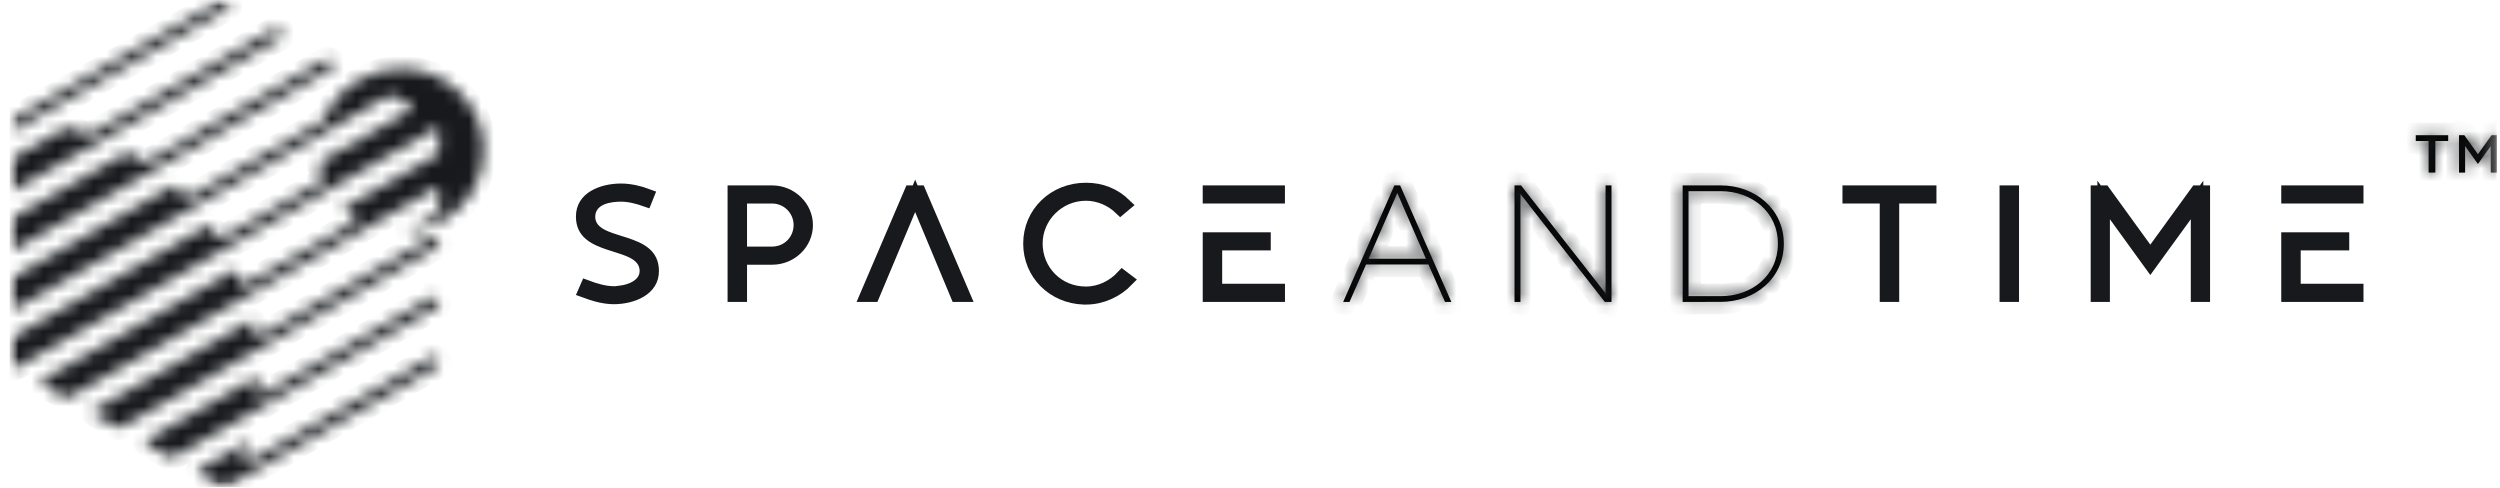 <svg width="200" height="39" viewBox="0 0 200 39" fill="none" xmlns="http://www.w3.org/2000/svg">
<g clip-path="url(#clip0_3242_34615)">
<mask id="mask0_3242_34615" style="mask-type:luminance" maskUnits="userSpaceOnUse" x="0" y="0" width="200" height="39">
<path d="M199.75 0H0.75V39H199.75V0Z" fill="white"/>
</mask>
<g mask="url(#mask0_3242_34615)">
<mask id="path-2-inside-1_3242_34615" fill="white">
<path d="M34.808 19.857L9.73 34.153C9.604 34.224 9.45 34.224 9.326 34.153L7.581 33.157C7.51 33.117 7.468 33.043 7.468 32.963C7.468 32.884 7.512 32.81 7.581 32.77L20.01 25.683C20.057 25.657 20.114 25.651 20.163 25.676C20.213 25.7 20.248 25.741 20.259 25.794C20.336 26.16 20.402 26.528 20.457 26.901C20.461 26.933 20.483 26.96 20.51 26.974C20.538 26.988 20.574 26.987 20.601 26.97L34.587 18.996C34.697 18.933 34.83 18.933 34.939 18.996C35.049 19.058 35.115 19.174 35.115 19.298V19.328C35.115 19.545 34.997 19.747 34.806 19.856L34.808 19.857ZM34.943 23.778C34.834 23.716 34.701 23.716 34.592 23.778L20.764 31.662C20.732 31.681 20.693 31.681 20.663 31.661C20.631 31.641 20.615 31.608 20.618 31.571C20.651 31.15 20.674 30.721 20.683 30.29H20.679C20.679 30.246 20.657 30.208 20.62 30.186C20.582 30.165 20.536 30.165 20.5 30.186L11.77 35.162C11.699 35.202 11.658 35.276 11.658 35.356C11.658 35.436 11.701 35.51 11.77 35.55L13.515 36.546C13.639 36.617 13.792 36.617 13.919 36.546L34.811 24.635C35.001 24.527 35.119 24.325 35.119 24.107V24.077C35.119 23.953 35.053 23.838 34.943 23.776V23.778ZM34.932 28.572C34.816 28.507 34.677 28.507 34.561 28.572L19.537 37.138C19.499 37.158 19.457 37.155 19.424 37.13C19.391 37.104 19.383 37.06 19.397 37.021C19.597 36.492 19.772 35.951 19.927 35.399C19.933 35.377 19.926 35.355 19.907 35.34C19.889 35.328 19.864 35.326 19.847 35.336L15.956 37.556C15.886 37.596 15.844 37.67 15.844 37.75C15.844 37.83 15.887 37.904 15.956 37.944L17.701 38.94C17.825 39.011 17.978 39.011 18.105 38.94L34.808 29.418C34.998 29.309 35.116 29.107 35.116 28.89C35.116 28.76 35.046 28.639 34.932 28.574H34.933L34.932 28.572ZM0.919 10.53L18.199 0.679C18.311 0.615 18.377 0.497 18.375 0.368C18.37 0.24 18.297 0.125 18.183 0.067C17.995 -0.026 17.773 -0.022 17.594 0.081L0.92 9.586C0.818 9.644 0.754 9.753 0.754 9.869V10.434C0.754 10.473 0.775 10.51 0.809 10.53C0.844 10.55 0.886 10.55 0.919 10.53ZM7.063 10.735C6.52 10.54 5.963 10.367 5.398 10.218C5.344 10.204 5.285 10.211 5.236 10.238L0.922 12.696C0.819 12.755 0.756 12.863 0.756 12.979V15.21C0.756 15.248 0.776 15.285 0.811 15.305C0.845 15.325 0.887 15.325 0.92 15.305L22.421 3.049C22.53 2.986 22.597 2.869 22.597 2.747C22.597 2.624 22.53 2.508 22.421 2.445L22.395 2.431C22.204 2.323 21.97 2.323 21.776 2.431L7.242 10.718C7.189 10.749 7.122 10.755 7.065 10.732H7.063V10.735ZM11.48 12.942C11.102 12.693 10.716 12.458 10.322 12.233C10.256 12.197 10.177 12.197 10.109 12.233L0.92 17.471C0.818 17.53 0.754 17.638 0.754 17.755V19.985C0.754 20.024 0.775 20.061 0.809 20.081C0.844 20.1 0.886 20.1 0.919 20.081L26.557 5.464C26.666 5.401 26.733 5.286 26.733 5.162C26.733 5.038 26.666 4.923 26.557 4.861L26.531 4.846C26.34 4.738 26.105 4.738 25.912 4.846L11.704 12.95C11.633 12.989 11.546 12.986 11.48 12.942ZM32.09 5.48C29.527 5.48 26.953 6.988 25.908 9.623L15.13 15.768C15.045 15.815 14.94 15.8 14.87 15.731C14.602 15.456 14.327 15.19 14.041 14.931C13.973 14.868 13.871 14.858 13.792 14.904L0.92 22.241C0.818 22.299 0.754 22.408 0.754 22.524V24.755C0.754 24.793 0.775 24.83 0.809 24.85C0.844 24.87 0.886 24.87 0.919 24.85L31.103 7.643C31.209 7.583 31.338 7.583 31.442 7.643L32.959 8.507C33.004 8.533 33.031 8.578 33.031 8.63C33.031 8.681 33.004 8.726 32.959 8.752L25.59 12.952C25.55 12.974 25.53 13.019 25.534 13.066C25.605 13.498 25.717 13.915 25.867 14.312C25.886 14.363 25.867 14.42 25.817 14.447L17.64 19.107C17.597 19.131 17.547 19.118 17.521 19.077C17.317 18.757 17.104 18.441 16.882 18.135C16.819 18.047 16.699 18.021 16.602 18.075L0.916 27.017C0.813 27.075 0.75 27.183 0.75 27.3V29.005C0.75 29.167 0.839 29.317 0.981 29.399C1.083 29.458 1.21 29.458 1.312 29.399L34.899 10.254C34.943 10.228 34.997 10.228 35.041 10.254C35.086 10.279 35.114 10.325 35.114 10.376V12.091C35.115 12.214 35.05 12.325 34.943 12.386L27.495 16.64C27.477 16.649 27.465 16.667 27.464 16.69C27.462 16.71 27.468 16.73 27.484 16.744C27.787 17.033 28.12 17.294 28.474 17.523C28.508 17.543 28.526 17.581 28.525 17.618C28.525 17.657 28.503 17.691 28.47 17.712L19.514 22.819C19.488 22.833 19.459 22.837 19.43 22.826C19.403 22.815 19.383 22.795 19.371 22.768C19.241 22.428 19.104 22.092 18.957 21.762C18.935 21.71 18.891 21.672 18.837 21.653C18.784 21.635 18.725 21.642 18.676 21.67L3.405 30.374C3.331 30.417 3.287 30.492 3.287 30.576C3.287 30.66 3.331 30.739 3.405 30.78L5.132 31.765C5.256 31.836 5.409 31.836 5.536 31.765L34.907 15.023C34.952 14.998 35.005 14.998 35.05 15.023C35.095 15.049 35.122 15.095 35.122 15.146V16.834C35.124 16.956 35.059 17.067 34.952 17.128L32.599 18.471C32.59 18.476 32.584 18.489 32.587 18.501C32.591 18.512 32.602 18.519 32.613 18.519C33.514 18.454 34.364 18.21 35.128 17.825C37.256 16.736 38.709 14.544 38.709 12.014H38.71C38.71 8.405 35.745 5.48 32.09 5.48Z"/>
</mask>
<path d="M34.808 19.857L9.73 34.153C9.604 34.224 9.45 34.224 9.326 34.153L7.581 33.157C7.51 33.117 7.468 33.043 7.468 32.963C7.468 32.884 7.512 32.81 7.581 32.77L20.01 25.683C20.057 25.657 20.114 25.651 20.163 25.676C20.213 25.7 20.248 25.741 20.259 25.794C20.336 26.16 20.402 26.528 20.457 26.901C20.461 26.933 20.483 26.96 20.51 26.974C20.538 26.988 20.574 26.987 20.601 26.97L34.587 18.996C34.697 18.933 34.83 18.933 34.939 18.996C35.049 19.058 35.115 19.174 35.115 19.298V19.328C35.115 19.545 34.997 19.747 34.806 19.856L34.808 19.857ZM34.943 23.778C34.834 23.716 34.701 23.716 34.592 23.778L20.764 31.662C20.732 31.681 20.693 31.681 20.663 31.661C20.631 31.641 20.615 31.608 20.618 31.571C20.651 31.15 20.674 30.721 20.683 30.29H20.679C20.679 30.246 20.657 30.208 20.62 30.186C20.582 30.165 20.536 30.165 20.5 30.186L11.77 35.162C11.699 35.202 11.658 35.276 11.658 35.356C11.658 35.436 11.701 35.51 11.77 35.55L13.515 36.546C13.639 36.617 13.792 36.617 13.919 36.546L34.811 24.635C35.001 24.527 35.119 24.325 35.119 24.107V24.077C35.119 23.953 35.053 23.838 34.943 23.776V23.778ZM34.932 28.572C34.816 28.507 34.677 28.507 34.561 28.572L19.537 37.138C19.499 37.158 19.457 37.155 19.424 37.13C19.391 37.104 19.383 37.06 19.397 37.021C19.597 36.492 19.772 35.951 19.927 35.399C19.933 35.377 19.926 35.355 19.907 35.34C19.889 35.328 19.864 35.326 19.847 35.336L15.956 37.556C15.886 37.596 15.844 37.67 15.844 37.75C15.844 37.83 15.887 37.904 15.956 37.944L17.701 38.94C17.825 39.011 17.978 39.011 18.105 38.94L34.808 29.418C34.998 29.309 35.116 29.107 35.116 28.89C35.116 28.76 35.046 28.639 34.932 28.574H34.933L34.932 28.572ZM0.919 10.53L18.199 0.679C18.311 0.615 18.377 0.497 18.375 0.368C18.37 0.24 18.297 0.125 18.183 0.067C17.995 -0.026 17.773 -0.022 17.594 0.081L0.92 9.586C0.818 9.644 0.754 9.753 0.754 9.869V10.434C0.754 10.473 0.775 10.51 0.809 10.53C0.844 10.55 0.886 10.55 0.919 10.53ZM7.063 10.735C6.52 10.54 5.963 10.367 5.398 10.218C5.344 10.204 5.285 10.211 5.236 10.238L0.922 12.696C0.819 12.755 0.756 12.863 0.756 12.979V15.21C0.756 15.248 0.776 15.285 0.811 15.305C0.845 15.325 0.887 15.325 0.92 15.305L22.421 3.049C22.53 2.986 22.597 2.869 22.597 2.747C22.597 2.624 22.53 2.508 22.421 2.445L22.395 2.431C22.204 2.323 21.97 2.323 21.776 2.431L7.242 10.718C7.189 10.749 7.122 10.755 7.065 10.732H7.063V10.735ZM11.48 12.942C11.102 12.693 10.716 12.458 10.322 12.233C10.256 12.197 10.177 12.197 10.109 12.233L0.92 17.471C0.818 17.53 0.754 17.638 0.754 17.755V19.985C0.754 20.024 0.775 20.061 0.809 20.081C0.844 20.1 0.886 20.1 0.919 20.081L26.557 5.464C26.666 5.401 26.733 5.286 26.733 5.162C26.733 5.038 26.666 4.923 26.557 4.861L26.531 4.846C26.34 4.738 26.105 4.738 25.912 4.846L11.704 12.95C11.633 12.989 11.546 12.986 11.48 12.942ZM32.09 5.48C29.527 5.48 26.953 6.988 25.908 9.623L15.13 15.768C15.045 15.815 14.94 15.8 14.87 15.731C14.602 15.456 14.327 15.19 14.041 14.931C13.973 14.868 13.871 14.858 13.792 14.904L0.92 22.241C0.818 22.299 0.754 22.408 0.754 22.524V24.755C0.754 24.793 0.775 24.83 0.809 24.85C0.844 24.87 0.886 24.87 0.919 24.85L31.103 7.643C31.209 7.583 31.338 7.583 31.442 7.643L32.959 8.507C33.004 8.533 33.031 8.578 33.031 8.63C33.031 8.681 33.004 8.726 32.959 8.752L25.59 12.952C25.55 12.974 25.53 13.019 25.534 13.066C25.605 13.498 25.717 13.915 25.867 14.312C25.886 14.363 25.867 14.42 25.817 14.447L17.64 19.107C17.597 19.131 17.547 19.118 17.521 19.077C17.317 18.757 17.104 18.441 16.882 18.135C16.819 18.047 16.699 18.021 16.602 18.075L0.916 27.017C0.813 27.075 0.75 27.183 0.75 27.3V29.005C0.75 29.167 0.839 29.317 0.981 29.399C1.083 29.458 1.21 29.458 1.312 29.399L34.899 10.254C34.943 10.228 34.997 10.228 35.041 10.254C35.086 10.279 35.114 10.325 35.114 10.376V12.091C35.115 12.214 35.05 12.325 34.943 12.386L27.495 16.64C27.477 16.649 27.465 16.667 27.464 16.69C27.462 16.71 27.468 16.73 27.484 16.744C27.787 17.033 28.12 17.294 28.474 17.523C28.508 17.543 28.526 17.581 28.525 17.618C28.525 17.657 28.503 17.691 28.47 17.712L19.514 22.819C19.488 22.833 19.459 22.837 19.43 22.826C19.403 22.815 19.383 22.795 19.371 22.768C19.241 22.428 19.104 22.092 18.957 21.762C18.935 21.71 18.891 21.672 18.837 21.653C18.784 21.635 18.725 21.642 18.676 21.67L3.405 30.374C3.331 30.417 3.287 30.492 3.287 30.576C3.287 30.66 3.331 30.739 3.405 30.78L5.132 31.765C5.256 31.836 5.409 31.836 5.536 31.765L34.907 15.023C34.952 14.998 35.005 14.998 35.05 15.023C35.095 15.049 35.122 15.095 35.122 15.146V16.834C35.124 16.956 35.059 17.067 34.952 17.128L32.599 18.471C32.59 18.476 32.584 18.489 32.587 18.501C32.591 18.512 32.602 18.519 32.613 18.519C33.514 18.454 34.364 18.21 35.128 17.825C37.256 16.736 38.709 14.544 38.709 12.014H38.71C38.71 8.405 35.745 5.48 32.09 5.48Z" fill="#17191C" stroke="#17191C" stroke-width="2" mask="url(#path-2-inside-1_3242_34615)"/>
<path d="M49.104 23.397H49.604V23.355C49.932 23.314 50.293 23.229 50.618 23.084C51.112 22.864 51.669 22.429 51.669 21.675C51.669 20.892 51.145 20.443 50.599 20.166C50.199 19.963 49.691 19.804 49.21 19.653C49.062 19.607 48.917 19.562 48.778 19.516C48.146 19.308 47.592 19.081 47.194 18.744C46.824 18.429 46.574 18.004 46.574 17.325C46.574 16.573 46.941 16.061 47.513 15.714C48.106 15.353 48.911 15.182 49.685 15.182C50.365 15.182 51.151 15.354 51.836 15.614L51.666 16.037C51.059 15.822 50.352 15.633 49.689 15.633C49.266 15.633 48.67 15.677 48.162 15.887C47.904 15.993 47.642 16.154 47.443 16.398C47.237 16.651 47.12 16.967 47.12 17.336C47.12 18.121 47.643 18.57 48.19 18.847C48.59 19.049 49.099 19.207 49.58 19.357C49.728 19.403 49.873 19.448 50.012 19.493C50.644 19.7 51.198 19.924 51.595 20.262C51.965 20.576 52.215 21.001 52.215 21.685C52.215 22.416 51.847 22.932 51.266 23.289C50.668 23.657 49.862 23.836 49.104 23.836C48.339 23.836 47.53 23.608 46.744 23.314L46.922 22.907C47.58 23.154 48.378 23.397 49.104 23.397Z" fill="black" stroke="#17191C"/>
<path d="M59.263 21.178V23.654H58.706V15.332H61.764C63.288 15.332 64.535 16.548 64.535 18.005C64.535 19.464 63.306 20.678 61.764 20.678H59.763H59.263V21.178ZM59.263 19.727V20.227H59.763H61.764C63.031 20.227 63.988 19.221 63.988 18.004C63.988 16.781 63.002 15.781 61.764 15.781H59.763H59.263V16.282V19.727Z" fill="black" stroke="#17191C"/>
<path d="M77.129 23.654H76.545L73.673 16.772L73.213 15.67L72.751 16.771L69.86 23.654H69.283L72.844 15.332H73.566L77.129 23.654Z" fill="black" stroke="#17191C"/>
<path d="M86.873 15.119C88.123 15.119 89.166 15.552 90.02 16.381L89.636 16.703C88.913 16.004 87.921 15.56 86.876 15.56C84.686 15.56 82.911 17.341 82.911 19.484C82.911 21.616 84.575 23.423 86.876 23.423C88.01 23.423 89.056 22.894 89.788 22.109L90.2 22.422C89.34 23.313 88.126 23.866 86.876 23.866H86.703C84.235 23.783 82.356 21.899 82.356 19.487C82.356 17.023 84.333 15.119 86.873 15.119Z" fill="black" stroke="#17191C"/>
<mask id="path-7-inside-2_3242_34615" fill="white">
<path d="M112.009 14.832L116.108 24.155H115.602L114.276 21.159H109.285L107.96 24.155H107.454L111.552 14.832H112.008H112.009ZM109.489 20.697H114.072L111.785 15.443L109.49 20.697H109.489Z"/>
</mask>
<path d="M112.009 14.832L116.108 24.155H115.602L114.276 21.159H109.285L107.96 24.155H107.454L111.552 14.832H112.008H112.009ZM109.489 20.697H114.072L111.785 15.443L109.49 20.697H109.489Z" fill="black"/>
<path d="M112.009 14.832L112.925 14.43L112.662 13.832H112.009V14.832ZM116.108 24.155V25.155H117.64L117.023 23.753L116.108 24.155ZM115.602 24.155L114.687 24.56L114.95 25.155H115.602V24.155ZM114.276 21.159L115.191 20.755L114.927 20.159H114.276V21.159ZM109.285 21.159V20.159H108.634L108.371 20.755L109.285 21.159ZM107.96 24.155V25.155H108.611L108.875 24.56L107.96 24.155ZM107.454 24.155L106.539 23.753L105.922 25.155H107.454V24.155ZM111.552 14.832V13.832H110.9L110.637 14.43L111.552 14.832ZM114.072 20.697V21.697H115.598L114.988 20.298L114.072 20.697ZM111.785 15.443L112.701 15.044L111.786 12.941L110.868 15.043L111.785 15.443ZM109.49 20.697V21.697H110.145L110.407 21.097L109.49 20.697ZM111.094 15.235L115.192 24.558L117.023 23.753L112.925 14.43L111.094 15.235ZM116.108 23.155H115.602V25.155H116.108V23.155ZM116.516 23.751L115.191 20.755L113.362 21.564L114.687 24.56L116.516 23.751ZM114.276 20.159H109.285V22.159H114.276V20.159ZM108.371 20.755L107.046 23.751L108.875 24.56L110.2 21.564L108.371 20.755ZM107.96 23.155H107.454V25.155H107.96V23.155ZM108.37 24.558L112.468 15.235L110.637 14.43L106.539 23.753L108.37 24.558ZM111.552 15.832H112.008V13.832H111.552V15.832ZM112.008 15.832H112.009V13.832H112.008V15.832ZM109.489 21.697H114.072V19.697H109.489V21.697ZM114.988 20.298L112.701 15.044L110.868 15.842L113.155 21.096L114.988 20.298ZM110.868 15.043L108.574 20.297L110.407 21.097L112.701 15.843L110.868 15.043ZM109.49 19.697H109.489V21.697H109.49V19.697Z" fill="#17191C" mask="url(#path-7-inside-2_3242_34615)"/>
<mask id="path-9-inside-3_3242_34615" fill="white">
<path d="M121.681 14.832L128.446 23.465V14.832H128.919V24.154H128.387L121.635 15.521V24.154H121.162V14.832H121.681Z"/>
</mask>
<path d="M121.681 14.832L128.446 23.465V14.832H128.919V24.154H128.387L121.635 15.521V24.154H121.162V14.832H121.681Z" fill="black"/>
<path d="M121.681 14.832L122.468 14.216L122.168 13.832H121.681V14.832ZM128.446 23.465L127.659 24.082L129.446 26.363V23.465H128.446ZM128.446 14.832V13.832H127.446V14.832H128.446ZM128.919 14.832H129.919V13.832H128.919V14.832ZM128.919 24.154V25.154H129.919V24.154H128.919ZM128.387 24.154L127.599 24.77L127.899 25.154H128.387V24.154ZM121.635 15.521L122.423 14.905L120.635 12.62V15.521H121.635ZM121.635 24.154V25.154H122.635V24.154H121.635ZM121.162 24.154H120.162V25.154H121.162V24.154ZM121.162 14.832V13.832H120.162V14.832H121.162ZM120.894 15.449L127.659 24.082L129.233 22.848L122.468 14.216L120.894 15.449ZM129.446 23.465V14.832H127.446V23.465H129.446ZM128.446 15.832H128.919V13.832H128.446V15.832ZM127.919 14.832V24.154H129.919V14.832H127.919ZM128.919 23.154H128.387V25.154H128.919V23.154ZM129.174 23.538L122.423 14.905L120.847 16.137L127.599 24.77L129.174 23.538ZM120.635 15.521V24.154H122.635V15.521H120.635ZM121.635 23.154H121.162V25.154H121.635V23.154ZM122.162 24.154V14.832H120.162V24.154H122.162ZM121.162 15.832H121.681V13.832H121.162V15.832Z" fill="#17191C" mask="url(#path-9-inside-3_3242_34615)"/>
<mask id="path-11-inside-4_3242_34615" fill="white">
<path d="M137.65 14.832C140.399 14.832 142.706 16.718 142.706 19.494C142.706 22.27 140.406 24.15 137.65 24.15C136.639 24.15 135.62 24.155 134.61 24.155V14.832H137.65ZM137.65 23.693C140.158 23.693 142.233 22.035 142.233 19.494C142.233 16.953 140.143 15.295 137.65 15.295H135.082V23.693H137.65Z"/>
</mask>
<path d="M137.65 14.832C140.399 14.832 142.706 16.718 142.706 19.494C142.706 22.27 140.406 24.15 137.65 24.15C136.639 24.15 135.62 24.155 134.61 24.155V14.832H137.65ZM137.65 23.693C140.158 23.693 142.233 22.035 142.233 19.494C142.233 16.953 140.143 15.295 137.65 15.295H135.082V23.693H137.65Z" fill="black"/>
<path d="M134.61 24.155H133.61V25.155H134.61V24.155ZM134.61 14.832V13.832H133.61V14.832H134.61ZM135.082 15.295V14.295H134.082V15.295H135.082ZM135.082 23.693H134.082V24.693H135.082V23.693ZM137.65 15.832C139.96 15.832 141.706 17.378 141.706 19.494H143.706C143.706 16.059 140.837 13.832 137.65 13.832V15.832ZM141.706 19.494C141.706 21.61 139.968 23.15 137.65 23.15V25.15C140.844 25.15 143.706 22.93 143.706 19.494H141.706ZM137.65 23.15C137.143 23.15 136.634 23.151 136.127 23.153C135.619 23.154 135.113 23.155 134.61 23.155V25.155C135.117 25.155 135.625 25.154 136.133 25.153C136.64 25.151 137.146 25.15 137.65 25.15V23.15ZM135.61 24.155V14.832H133.61V24.155H135.61ZM134.61 15.832H137.65V13.832H134.61V15.832ZM137.65 24.693C140.586 24.693 143.233 22.703 143.233 19.494H141.233C141.233 21.366 139.73 22.693 137.65 22.693V24.693ZM143.233 19.494C143.233 16.283 140.569 14.295 137.65 14.295V16.295C139.718 16.295 141.233 17.624 141.233 19.494H143.233ZM137.65 14.295H135.082V16.295H137.65V14.295ZM134.082 15.295V23.693H136.082V15.295H134.082ZM135.082 24.693H137.65V22.693H135.082V24.693Z" fill="#17191C" mask="url(#path-11-inside-4_3242_34615)"/>
<path d="M150.378 15.781H147.897V15.332H154.416V15.781H151.936H151.436V16.282V23.653H150.878V16.282V15.781H150.378Z" fill="black" stroke="#17191C"/>
<path d="M160.463 15.332H161.022V23.654H160.463V15.332Z" fill="black" stroke="#17191C"/>
<path d="M175.719 15.332H176.305V23.654H175.764V17.538V15.998L174.859 17.245L172.025 21.15L169.197 17.245L168.292 15.996V17.538V23.654H167.755V15.332H168.336L171.62 19.866L172.025 20.424L172.43 19.866L175.719 15.332Z" fill="black" stroke="#17191C"/>
<path d="M96.717 15.781V15.332H102.294V15.781H96.717Z" fill="black" stroke="#17191C"/>
<path d="M102.298 23.654H96.718V19.084H101.16V19.532H97.774H97.274V20.032V22.7V23.2H97.774H102.298V23.654Z" fill="black" stroke="#17191C"/>
<path d="M183 15.781V15.332H188.579V15.781H183Z" fill="black" stroke="#17191C"/>
<path d="M183.556 22.7V23.2H184.056H188.579V23.654H183V19.084H187.439V19.532H184.056H183.556V20.032V22.7Z" fill="black" stroke="#17191C"/>
<mask id="path-20-inside-5_3242_34615" fill="white">
<path d="M195.856 10.817V11.282H194.827V13.806H194.29V11.282H193.261V10.817H195.856Z"/>
</mask>
<path d="M195.856 10.817V11.282H194.827V13.806H194.29V11.282H193.261V10.817H195.856Z" fill="black"/>
<path d="M195.856 10.817H196.856V9.817H195.856V10.817ZM195.856 11.282V12.282H196.856V11.282H195.856ZM194.827 11.282V10.282H193.827V11.282H194.827ZM194.827 13.806V14.806H195.827V13.806H194.827ZM194.29 13.806H193.29V14.806H194.29V13.806ZM194.29 11.282H195.29V10.282H194.29V11.282ZM193.261 11.282H192.261V12.282H193.261V11.282ZM193.261 10.817V9.817H192.261V10.817H193.261ZM194.856 10.817V11.282H196.856V10.817H194.856ZM195.856 10.282H194.827V12.282H195.856V10.282ZM193.827 11.282V13.806H195.827V11.282H193.827ZM194.827 12.806H194.29V14.806H194.827V12.806ZM195.29 13.806V11.282H193.29V13.806H195.29ZM194.29 10.282H193.261V12.282H194.29V10.282ZM194.261 11.282V10.817H192.261V11.282H194.261ZM193.261 11.817H195.856V9.817H193.261V11.817Z" fill="#17191C" mask="url(#path-20-inside-5_3242_34615)"/>
<mask id="path-22-inside-6_3242_34615" fill="white">
<path d="M199.75 10.817V13.806H199.261V11.685L198.234 13.116L197.209 11.685V13.806H196.722V10.817H197.146L198.234 12.337L199.325 10.817H199.75Z"/>
</mask>
<path d="M199.75 10.817V13.806H199.261V11.685L198.234 13.116L197.209 11.685V13.806H196.722V10.817H197.146L198.234 12.337L199.325 10.817H199.75Z" fill="black"/>
<path d="M199.75 10.817H200.75V9.817H199.75V10.817ZM199.75 13.806V14.806H200.75V13.806H199.75ZM199.261 13.806H198.261V14.806H199.261V13.806ZM199.261 11.685H200.261V8.575L198.449 11.102L199.261 11.685ZM198.234 13.116L197.421 13.699L198.234 14.833L199.047 13.699L198.234 13.116ZM197.209 11.685L198.022 11.103L196.209 8.572V11.685H197.209ZM197.209 13.806V14.806H198.209V13.806H197.209ZM196.722 13.806H195.722V14.806H196.722V13.806ZM196.722 10.817V9.817H195.722V10.817H196.722ZM197.146 10.817L197.959 10.235L197.659 9.817H197.146V10.817ZM198.234 12.337L197.421 12.92L198.234 14.054L199.047 12.92L198.234 12.337ZM199.325 10.817V9.817H198.811L198.512 10.235L199.325 10.817ZM198.75 10.817V13.806H200.75V10.817H198.75ZM199.75 12.806H199.261V14.806H199.75V12.806ZM200.261 13.806V11.685H198.261V13.806H200.261ZM198.449 11.102L197.422 12.534L199.047 13.699L200.074 12.268L198.449 11.102ZM199.047 12.534L198.022 11.103L196.396 12.267L197.421 13.699L199.047 12.534ZM196.209 11.685V13.806H198.209V11.685H196.209ZM197.209 12.806H196.722V14.806H197.209V12.806ZM197.722 13.806V10.817H195.722V13.806H197.722ZM196.722 11.817H197.146V9.817H196.722V11.817ZM196.333 11.4L197.421 12.92L199.047 11.755L197.959 10.235L196.333 11.4ZM199.047 12.92L200.137 11.4L198.512 10.235L197.422 11.754L199.047 12.92ZM199.325 11.817H199.75V9.817H199.325V11.817Z" fill="#17191C" mask="url(#path-22-inside-6_3242_34615)"/>
</g>
</g>
<defs>
<clipPath id="clip0_3242_34615">
<rect width="199" height="39" fill="white" transform="translate(0.75)"/>
</clipPath>
</defs>
</svg>

